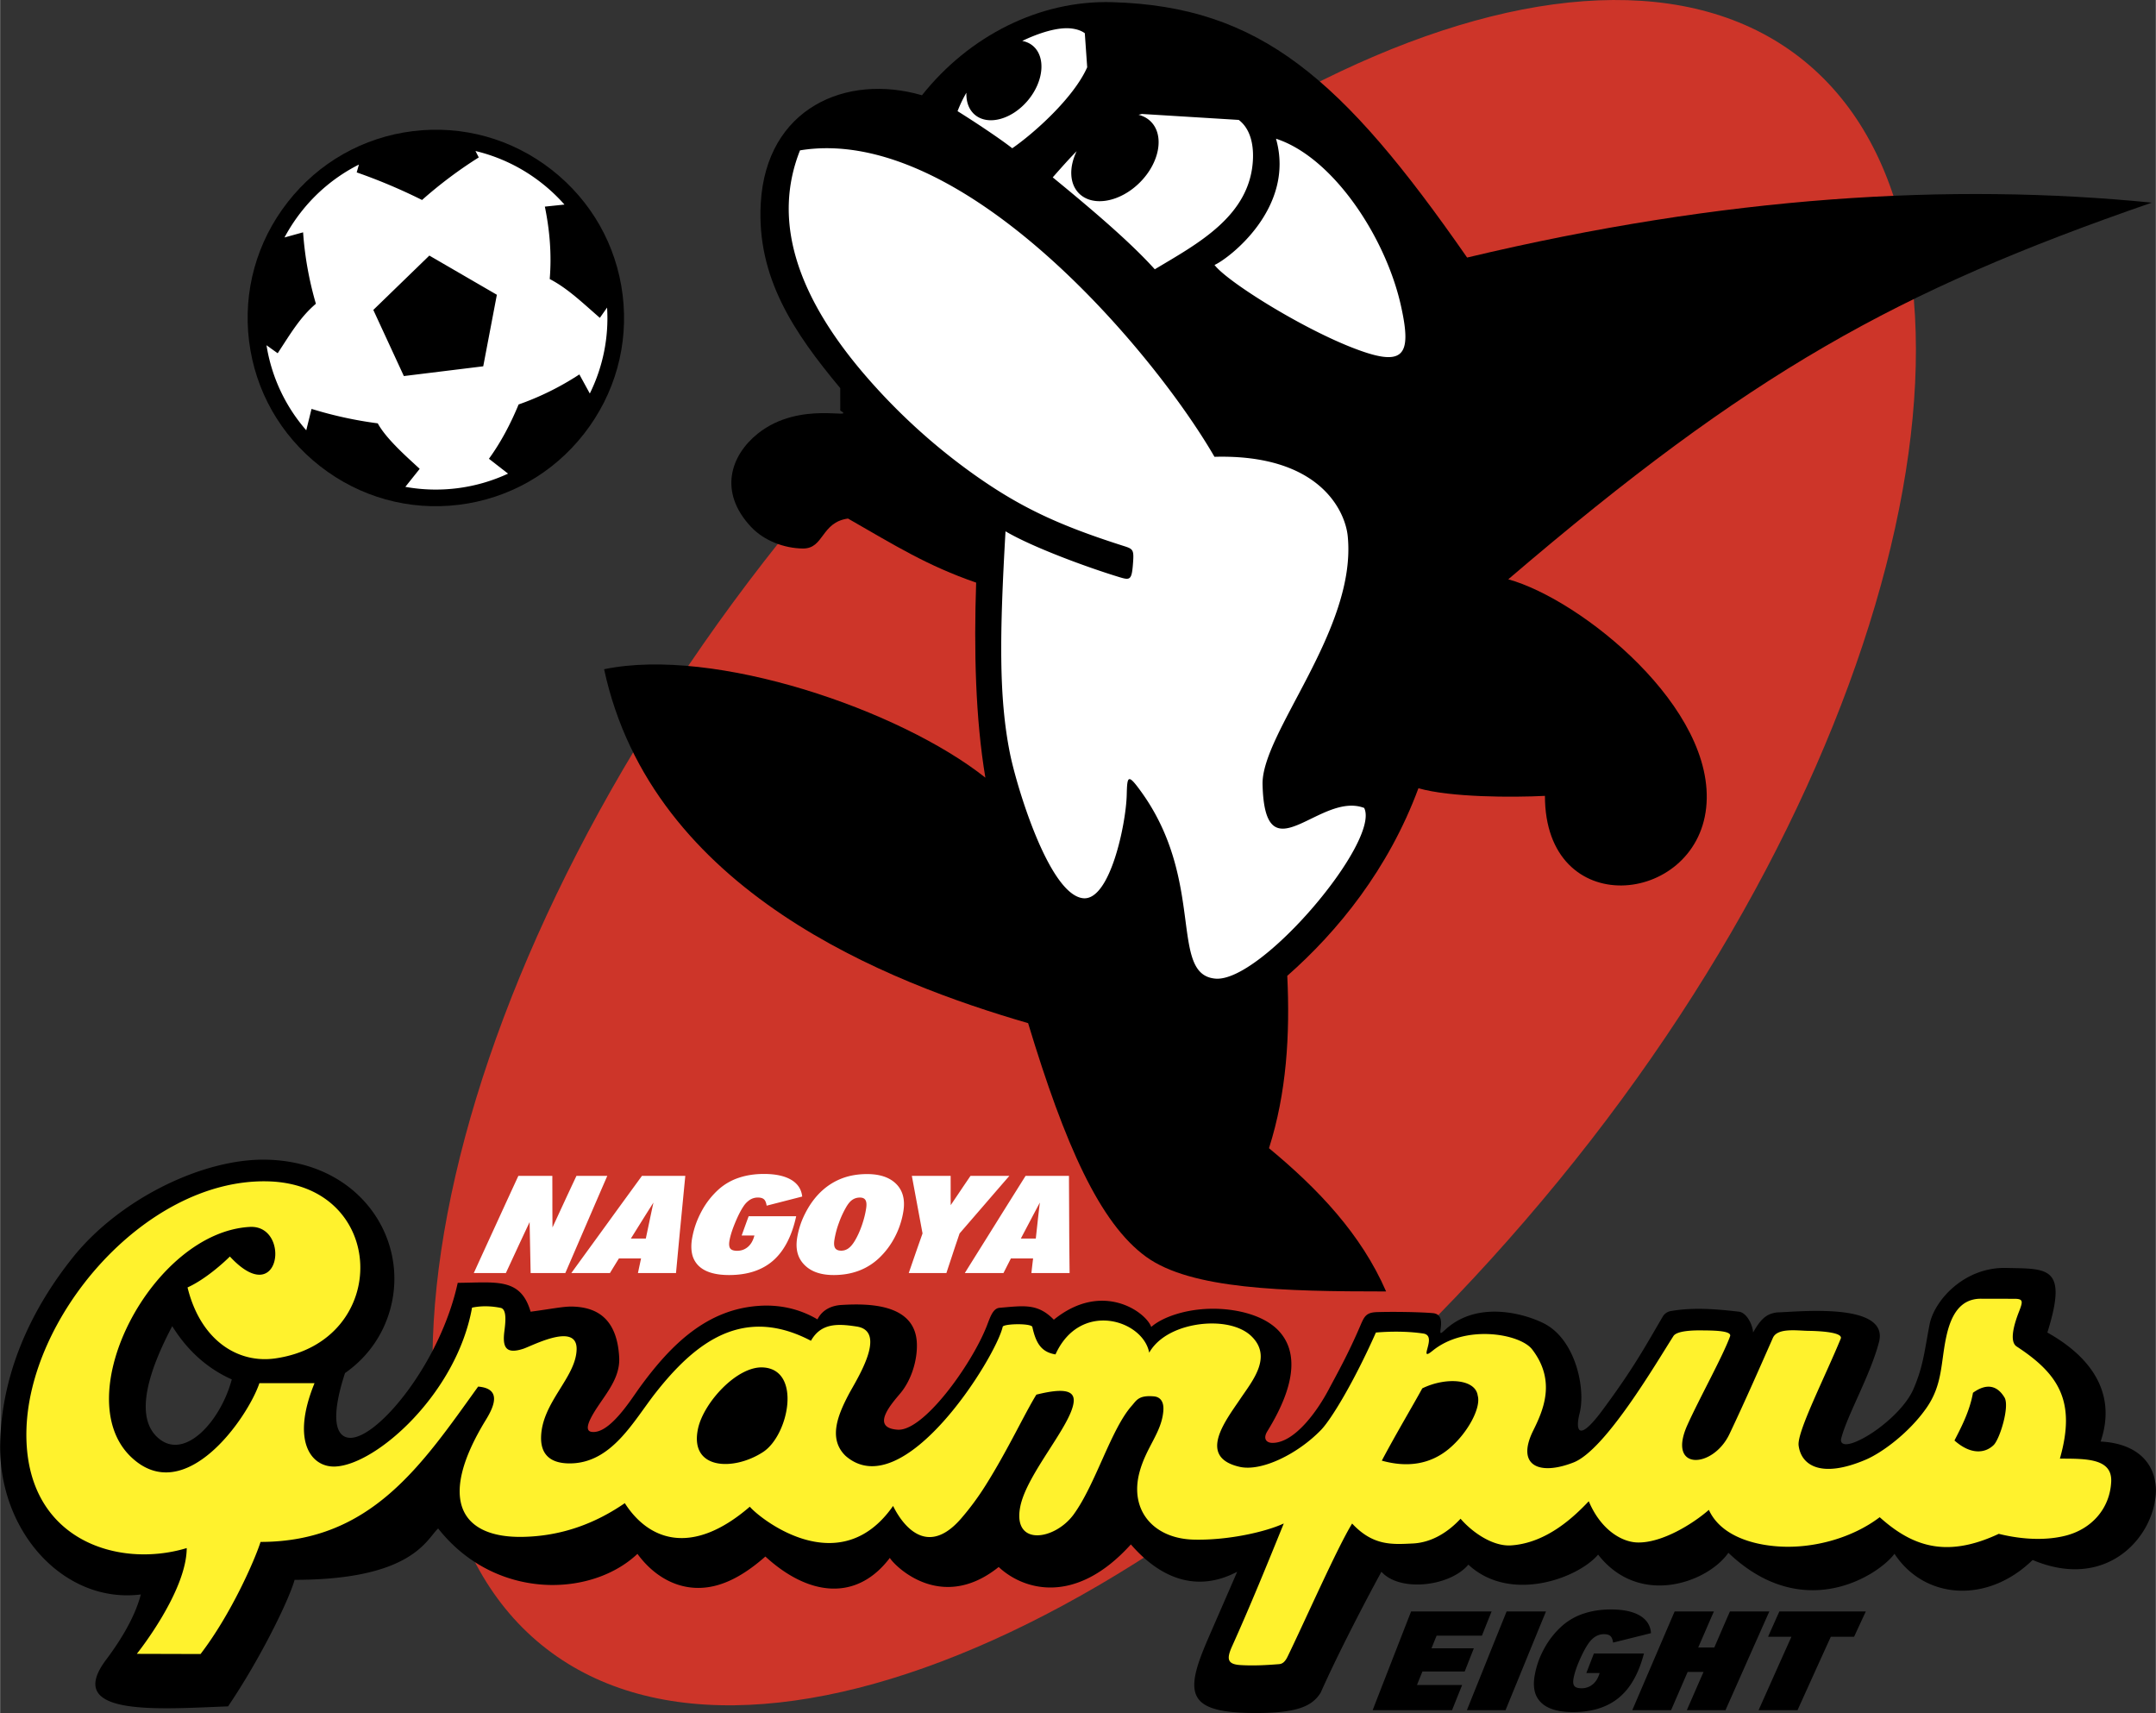 <svg xmlns="http://www.w3.org/2000/svg" width="2500" height="1986" viewBox="0 0 216.281 171.836"><rect x="0" y="0" width="216.281" height="171.836" fill="#333333" stroke="none"/><path d="M41.414 13.155c-4.993.613-9.456 3.143-12.567 7.125-3.11 3.981-4.486 8.924-3.874 13.917.613 4.993 3.144 9.456 7.125 12.567 3.981 3.111 8.924 4.487 13.917 3.874s9.456-3.144 12.566-7.125 4.486-8.924 3.874-13.917c-.613-4.993-3.144-9.456-7.125-12.567s-8.924-4.487-13.916-3.874z"/><path d="M60.894 30.854l-.725 1.031c-1.843-1.603-3.271-2.983-5.03-3.894.205-2.466 0-4.882-.488-7.264l1.968-.206a17.41 17.41 0 0 0-2.315-2.178 17.208 17.208 0 0 0-6.615-3.195l.332.642a43.467 43.467 0 0 0-5.692 4.271 55.92 55.92 0 0 0-6.556-2.767l.223-.786a17.2 17.2 0 0 0-5.834 4.8 17.557 17.557 0 0 0-1.633 2.513l1.866-.516c.169 2.42.597 4.809 1.284 7.166-1.568 1.331-2.522 2.964-3.833 4.965l-1.122-.803a17.025 17.025 0 0 0 3.988 8.53l.53-2.146a39.956 39.956 0 0 0 6.644 1.45c.856 1.571 2.923 3.371 4.207 4.564l-1.439 1.806c1.683.305 3.418.359 5.16.145a17.18 17.18 0 0 0 5.143-1.47L49.04 46.02c1.199-1.654 2.167-3.489 2.977-5.446a28.125 28.125 0 0 0 6.096-3.014l1.048 1.915a17.03 17.03 0 0 0 1.733-8.621zm-12.425 5.891l-7.964.978-3.065-6.634 5.622-5.452 6.774 3.931-1.367 7.177z" fill="#fff"/><path d="M181.523 6.553c20.924 17.982 10.382 68.502-25.17 111.894-35.552 43.392-81.615 64.117-102.54 46.135C32.888 146.6 44.356 95.616 79.908 52.224 115.46 8.832 160.599-11.429 181.523 6.553z" fill="#cd3529"/><path d="M17.266 133.03c1.535 2.466 3.527 4.248 5.975 5.343-1.089 4.103-4.643 8.13-7.309 5.94-2.637-2.164-.884-7.077 1.334-11.283zm17.336 4.703c3.506-2.444 5.05-6.27 4.946-9.805-.174-5.896-4.93-11.422-12.824-11.597-6.394-.142-14.763 3.973-19.42 9.792-4.513 5.64-7.166 12.017-7.301 18.678-.182 8.917 6.481 16.106 14.112 15.144-.663 2.539-2.332 5.014-3.488 6.553-4.312 5.743 5.3 4.931 12.239 4.673 3.191-4.704 6.089-10.599 6.678-12.695 11.894 0 13.266-4.141 14.401-5.151 3.074 3.896 7.296 5.605 11.263 5.668 3.391.052 6.595-1.1 8.732-3.122 1.406 1.931 3.413 3.281 5.747 3.407 2.06.109 4.348-.721 7.087-3.14 4.298 3.949 9.126 4.572 12.49.136.243.524 4.979 5.678 10.918.915 2.45 2.3 7.671 3.93 13.262-2.266 2.427 2.794 4.756 3.672 6.686 3.734 1.704.053 3.098-.528 3.979-.991-.896 2.089-1.925 4.413-2.986 6.872-2.276 5.277-2.078 7.22 4.419 7.297 4.72.056 6.115-.731 6.944-2.036 1.701-3.839 4.458-9.134 6.096-12.133 1.848 2.068 6.878 1.484 8.723-.713 4.184 3.891 10.994 1.383 13.018-1.007 4.133 5.309 10.991 2.803 13.069-.182 7.554 7.202 15.111 2.203 16.664.099 2.988 4.562 9.286 5.074 13.861.622 7.295 3.076 11.976-2.096 12.34-6.474.241-2.899-1.567-5.211-5.519-5.405 1.501-4.393-.414-8.176-5.344-10.937 2.113-6.719-.026-6.378-4.124-6.479-4.214-.104-7.226 3.258-7.696 5.683-.503 2.597-.619 4.167-1.614 6.463-.836 1.927-3.187 3.879-4.744 4.77-2.115 1.213-2.651.761-2.505.191.587-2.31 2.923-6.336 3.792-9.672 1.071-4.124-8.575-2.981-10.197-2.977-.944.123-1.558.455-2.435 2.02-.033-.733-.631-2.028-1.468-2.095-2.254-.26-4.516-.446-6.76-.062a1.178 1.178 0 0 0-.82.536c-1.836 3.123-2.892 5.13-6.07 9.421-2.443 3.299-2.716 1.989-2.288.308.624-2.442-.38-7.269-3.43-8.94-1.621-.888-6.628-2.57-10.026.529-.567.518-.558.478-.47-.207.09-.703.014-1.366-.809-1.435-1.301-.109-3.843-.155-5.591-.101-1.059.032-1.265.403-1.653 1.314-1.244 2.914-2.414 4.979-3.215 6.491-1.117 2.106-3.381 5.297-5.599 5.313-.662.005-.984-.439-.533-1.17 3.171-5.142 2.834-8.233 1.166-10.041-1.493-1.618-4.276-2.244-6.609-2.245-2.816 0-5.163.892-6.209 1.829-.506-1.472-4.885-4.688-9.771-.731-1.613-1.644-2.955-1.407-5.446-1.192-.71.062-.963 1.035-1.338 1.961-1.564 3.868-6.312 10.449-8.894 10.266-2.794-.198-.549-2.66.289-3.664 1.091-1.308 1.711-3.297 1.647-4.996-.152-4.02-4.917-4.012-7.566-3.852-1.048.063-1.943.517-2.408 1.446-1.892-1.12-3.92-1.487-5.861-1.357-5.208.346-8.797 3.828-11.961 8.172-.881 1.21-3.038 4.729-4.844 4.468-.558-.081-.412-.699-.077-1.362.985-1.951 2.979-3.694 2.852-6.105-.224-4.233-2.597-5.021-4.619-5.099-.919-.037-2.123.228-4.269.513-1.006-3.435-3.411-2.926-7.312-2.895-1.755 8.061-8.021 15.604-10.794 15.548-1.449-.03-2.005-1.94-.513-6.501z"/><path d="M92.486 9.556c-7.596-2.211-15.634 1.262-16.175 10.842-.421 7.457 3.348 12.985 7.975 18.536l.003 2.248c1.713 1.018-4.016-1.089-8.271 2.311-2.737 2.188-3.968 5.851-.688 9.353 1.306 1.395 3.336 2.16 5.215 2.176 2.127.019 1.803-2.633 4.52-3.005 4.759 2.722 7.943 4.732 12.857 6.427-.229 6.777-.074 13.605.925 19.563-8.558-6.79-27.166-13.177-38.252-10.875 4.808 22.351 28.641 31.47 42.54 35.503 3.692 12.197 7.188 20.069 11.844 23.44 4.495 3.254 13.748 3.474 24.074 3.474-2.496-5.737-6.797-10.271-11.75-14.371 1.763-5.534 2.118-11.349 1.834-17.291 5.058-4.45 10.147-10.685 13.159-18.818 3.212.925 9.48.93 12.692.766 0 12.549 15.114 11.021 16.176 1.2 1.074-9.941-12.507-20.883-19.854-22.925 24.253-20.736 38.818-28.881 64.567-37.784-20.213-2-42.754-.675-68.696 5.509C134.645 7.808 126.381.642 111.566.217c-7.301-.21-14.346 3.389-19.08 9.339z"/><path d="M128.006 13.915c5.687 1.844 10.993 9.826 12.536 16.758 1.149 5.166.288 6.275-5.161 4.09-5.211-2.091-12.346-6.583-13.542-8.185 1.364-.596 8.145-5.684 6.167-12.663zM113.654 56.577c.107-1.395.046-1.497-.857-1.785-6.447-2.053-10.339-3.825-15.077-7.184a61.346 61.346 0 0 1-11.251-10.334c-6.51-7.712-9.016-15.153-6.219-22.191 16.304-2.672 35.51 20.235 41.582 30.74 10.584-.288 13.115 5.471 13.368 7.943.953 9.335-8.669 19.749-8.543 24.93.229 9.398 5.732.65 10.194 2.351 1.656 3.312-10.322 17.516-14.924 17.122-4.674-.399-.978-9.74-7.411-18.697-1.398-1.945-1.437-1.634-1.488.294-.077 2.904-1.681 10.631-4.381 10.337-3.418-.373-6.679-11.259-7.334-14.533-1.128-5.626-1.038-11.902-.445-22.273 2.69 1.591 8.208 3.62 11.43 4.599 1.055.318 1.232.303 1.356-1.319zM124.27 12.029l-9.705-.597c-.121.025-.233.056-.351.083.472.118.895.343 1.234.682 1.378 1.378.884 4.12-1.1 6.104s-4.727 2.478-6.104 1.1c-.978-.978-1.009-2.642-.238-4.235-.774.781-1.546 1.658-2.4 2.625 4.167 3.413 7.804 6.529 10.24 9.222 4.246-2.553 9.669-5.357 9.852-11.158.041-1.334-.24-2.921-1.428-3.826z" fill="#fff"/><path d="M114.214 11.515c-1.449-.362-3.375.286-4.871 1.782a6.931 6.931 0 0 0-1.338 1.869c1.741-1.755 3.498-3.01 6.209-3.651z"/><path d="M108.823 3.331c-.316-.233-.749-.399-1.323-.471-1.409-.175-3.352.478-4.953 1.245.395.076.758.234 1.063.49 1.325 1.111 1.1 3.573-.5 5.48-1.6 1.907-3.985 2.556-5.31 1.444-.612-.514-.889-1.317-.857-2.219a12.802 12.802 0 0 0-.886 1.851c1.589.988 4.202 2.713 5.487 3.721 2.103-1.446 6.145-5.018 7.519-8.123l-.24-3.418z" fill="#fff"/><path d="M99.984 5.641c.482-.405 1.439-.998 2.562-1.536-1.32-.251-3.015.466-4.247 1.934-.861 1.025-1.319 2.211-1.357 3.261a13.91 13.91 0 0 1 3.042-3.659z"/><path d="M47.52 127.706c.755-1.66 1.511-3.308 2.259-4.938.742-1.619 1.479-3.225 2.214-4.815h3.409c-.002.853.006 1.711.004 2.571-.002.864.006 1.733.01 2.605l1.205-2.605c.398-.86.8-1.718 1.2-2.571h3.095c-.692 1.591-1.385 3.198-2.083 4.815l-2.13 4.938h-3.479l-.052-2.573-.051-2.541c-.397.844-.796 1.691-1.19 2.541l-1.193 2.573H47.52zm9.785 0c1.202-1.66 2.406-3.308 3.587-4.938 1.171-1.618 2.345-3.225 3.502-4.815h4.348c-.156 1.591-.308 3.198-.467 4.815-.16 1.63-.31 3.278-.466 4.938h-3.82l.313-1.468h-2.221c-.304.489-.602.976-.901 1.468h-3.875zm5.976-3.464h1.499l.382-1.812c.126-.601.252-1.199.384-1.796-.378.597-.758 1.195-1.133 1.796l-1.132 1.812zm11.815-2.236h4.771c-.214.987-.515 1.851-.896 2.589-.383.742-.847 1.356-1.398 1.843-1.106.976-2.59 1.465-4.438 1.465-1.435 0-2.471-.323-3.102-.971a2.357 2.357 0 0 1-.618-1.188c-.096-.466-.09-1.002.024-1.609.089-.472.212-.934.373-1.38.161-.447.361-.883.593-1.307a8.05 8.05 0 0 1 1.689-2.143 5.738 5.738 0 0 1 2.003-1.154c.763-.26 1.607-.389 2.54-.389 1.153 0 2.063.197 2.723.584.664.393 1.03.952 1.11 1.683-1.188.306-2.376.61-3.567.915-.048-.303-.134-.517-.267-.636-.136-.122-.338-.18-.614-.18-.287 0-.545.074-.783.218a2.24 2.24 0 0 0-.665.672c-.285.426-.562.981-.842 1.659-.281.68-.469 1.266-.557 1.761-.067.378-.038.645.077.799.115.155.345.233.689.233.428 0 .785-.133 1.092-.4.303-.263.515-.642.641-1.131h-1.279c.233-.647.464-1.291.701-1.933zm8.602 2.39c-.056.369-.029.638.08.807.107.168.312.255.609.255.261 0 .5-.075.718-.231.213-.152.425-.397.63-.735.264-.435.507-.959.721-1.574.212-.61.355-1.189.435-1.738.052-.361.028-.628-.073-.795-.102-.17-.285-.254-.555-.254-.287 0-.533.074-.753.221-.222.147-.417.385-.611.71a9.27 9.27 0 0 0-.741 1.595 9.043 9.043 0 0 0-.46 1.739zm-.078 3.507c-1.28 0-2.261-.34-2.93-1.024a2.644 2.644 0 0 1-.686-1.189c-.118-.45-.131-.955-.042-1.514a8.59 8.59 0 0 1 .335-1.343c.147-.439.341-.871.568-1.297.453-.848.999-1.558 1.634-2.127a6.285 6.285 0 0 1 2.035-1.229c.734-.269 1.553-.405 2.444-.405 1.27 0 2.233.319 2.896.963.331.32.559.703.687 1.143.127.44.154.941.078 1.501a8.164 8.164 0 0 1-.304 1.335 8.09 8.09 0 0 1-.53 1.295 7.91 7.91 0 0 1-1.62 2.185c-.6.565-1.285.994-2.048 1.279-.756.284-1.596.427-2.517.427zm7.851-9.95h3.894c-.002.488.002.977 0 1.465-.002.489.002.981.006 1.474.33-.492.666-.984.994-1.474.328-.489.661-.978.993-1.465h3.899c-.828.951-1.653 1.908-2.482 2.868l-2.515 2.909c-.22.658-.448 1.317-.664 1.978-.217.663-.441 1.33-.659 1.998h-3.778l.69-1.998c.229-.661.463-1.32.695-1.978l-.54-2.909-.533-2.868zm5.312 9.753c1.033-1.66 2.07-3.308 3.085-4.938 1.007-1.618 2.017-3.224 3.014-4.815h4.353c.005 1.592.017 3.198.022 4.815.005 1.63.023 3.278.041 4.938h-3.832c.055-.492.109-.98.17-1.468h-2.228l-.746 1.468h-3.879zm5.625-3.464h1.499l.198-1.812c.065-.6.137-1.198.208-1.796-.318.598-.637 1.196-.951 1.796-.316.602-.638 1.207-.954 1.812z" fill="#fff"/><path d="M137.704 171.552c.63-1.628 1.269-3.268 1.91-4.912.645-1.654 1.294-3.316 1.945-4.989h8.077c-.327.812-.652 1.621-.971 2.428h-4.545c-.175.424-.345.847-.515 1.269h4.25c-.308.776-.615 1.55-.917 2.322h-4.241c-.184.452-.368.902-.546 1.354h4.531c-.341.845-.678 1.688-1.013 2.529l-7.965-.001zm9.453 0c.652-1.628 1.316-3.268 1.974-4.912.662-1.654 1.337-3.316 2.011-4.989h3.949c-.689 1.672-1.37 3.335-2.046 4.989l-2.01 4.912h-3.878zm12.743-5.688h5.02c-.259 1.005-.603 1.877-1.021 2.618-.417.738-.918 1.348-1.504 1.828-1.163.956-2.69 1.434-4.592 1.434-1.474 0-2.539-.314-3.193-.949a2.314 2.314 0 0 1-.654-1.171c-.104-.462-.1-.998.012-1.605.088-.474.212-.939.375-1.394.164-.454.372-.899.615-1.333a8.396 8.396 0 0 1 1.782-2.221 6.139 6.139 0 0 1 2.146-1.211c.82-.273 1.73-.411 2.723-.411 1.24 0 2.209.207 2.904.618.692.411 1.064.999 1.116 1.76a5234.5 5234.5 0 0 1-3.805.947c-.041-.313-.131-.535-.267-.658-.141-.127-.36-.186-.648-.186a1.6 1.6 0 0 0-.832.227c-.256.151-.498.38-.717.695-.304.437-.604 1.005-.904 1.696-.3.689-.497 1.28-.592 1.776-.072.378-.046.645.073.798.121.156.358.232.718.232a1.72 1.72 0 0 0 1.136-.397c.316-.263.542-.642.684-1.132h-1.334c.254-.653.506-1.306.759-1.961zm3.851 5.688l2.107-4.912 2.141-4.989h3.939c-.264.605-.532 1.211-.791 1.814-.257.601-.524 1.203-.78 1.801h1.614l.776-1.801c.26-.603.525-1.209.791-1.814h3.953c-.747 1.672-1.485 3.337-2.219 4.989l-2.18 4.912h-3.878l.833-1.912c.278-.638.558-1.28.842-1.922h-1.594l-.833 1.922-.828 1.912h-3.893zm16.579 0h-3.907l1.633-3.659a1334.3 1334.3 0 0 1 1.662-3.704h-2.344c.373-.843.751-1.688 1.132-2.538h8.674c-.396.849-.786 1.695-1.175 2.539l-2.335-.001c-.566 1.239-1.128 2.475-1.685 3.704-.552 1.223-1.105 2.444-1.655 3.659z"/><path d="M197.933 139.713c-.341 1.934-1.283 3.654-1.857 4.787 1.624 1.443 3.059 1.3 3.925.463.629-.608 1.625-3.887 1.095-4.774-.649-1.085-1.671-1.554-3.163-.476zm-55.25-.444c-1.018 1.855-2.623 4.54-4.062 7.252 2.568.72 4.861.371 6.732-1.185 1.849-1.536 3.248-4.097 2.89-5.339-.22-1.657-3.155-1.894-5.56-.728zm63.967 7.051c2.691 0 5.269-.014 5.15 2.327-.138 2.699-1.972 4.727-4.539 5.391-1.833.474-4.173.461-6.741-.174-2.094.98-3.897 1.38-5.515 1.322-2.442-.089-4.464-1.224-6.43-2.991-2.773 2.107-6.675 3.159-10.119 2.936-2.947-.19-5.909-1.231-7.021-3.671-1.637 1.43-4.726 3.33-7.159 3.27-1.666-.041-3.731-1.366-4.889-4.136-1.319 1.378-4.106 4.183-7.792 4.428-1.822.121-3.867-1.278-5.073-2.674-1.207 1.303-2.854 2.391-4.789 2.483-2.059.098-3.983.26-6.089-2.001-1.484 2.405-4.72 9.737-6.475 13.35-.289.593-.569.732-.86.755-1.208.096-2.554.178-3.893.091-1.303-.083-1.381-.629-.817-1.882 1.827-4.054 3.521-8.214 5.188-12.321-1.814.844-5.609 1.711-9.063 1.619-3.971-.107-6.436-2.904-5.418-6.741.674-2.543 2.224-3.987 2.396-6.173.079-.992-.357-1.401-.944-1.454-1.543-.138-1.752.412-2.22.937-2.09 2.353-3.618 7.852-5.822 10.893-1.898 2.618-6.19 3.268-5.362-.797.673-3.303 5.145-8.152 5.354-10.495.093-1.041-.794-1.449-3.743-.712-1.136 1.825-2.898 5.611-5.068 9.056a27.109 27.109 0 0 1-2.512 3.403c-4.008 4.584-6.564-.845-6.798-1.293-1.937 2.775-4.218 3.711-6.388 3.719-3.869.013-7.388-2.923-7.986-3.643-5.844 5.043-10.172 3.347-12.542-.356-2.957 2.039-6.358 3.317-10.267 3.382-6.128.104-8.62-3.676-3.669-11.742.837-1.364 1.602-3.139-.777-3.334-5.603 7.778-10.715 15.582-21.832 15.582-.569 1.792-2.936 7.222-6.019 11.246l-6.394-.018c.062-.077 4.99-6.241 5.006-10.61-6.939 2.1-16.261-.857-16.085-11.675.093-5.698 2.982-11.917 7.342-16.742 4.499-4.977 10.564-8.47 16.742-8.374 12.202.188 12.604 16.089.878 17.765-3.705.53-7.476-1.761-8.796-7.119 1.801-.815 3.655-2.509 4.249-3.104 2.862 3.094 4.448 1.697 4.551-.077.081-1.379-.736-2.988-2.547-2.891-9.721.522-18.311 16.931-11.936 23.061 5.399 5.191 11.715-3.903 12.893-7.385l5.531-.002c-2.383 5.825-.337 8.463 2.079 8.362 4.142-.175 12.193-7.352 13.725-15.939.906-.188 1.862-.18 2.866.023.644.13.493 1.449.376 2.363-.206 1.624.177 2.302 1.899 1.741.569-.185 2.63-1.247 4.022-1.258.781-.005 1.351.32 1.329 1.315-.062 2.831-3.508 5.329-3.566 8.834-.024 1.473.684 2.598 2.836 2.608 4.258.02 6.435-4.265 8.679-7.111 1.489-1.888 3.103-3.609 4.906-4.82 2.946-1.979 6.401-2.599 10.655-.37 1.025-1.817 2.733-1.715 4.59-1.429 3.157.487-.066 5.409-.8 6.802-1.113 2.116-2.077 4.484-.305 6.183 5.801 5.026 15.064-9.904 15.752-12.958.05-.305 2.764-.379 2.972 0 .387 1.806 1.013 2.548 2.324 2.77 2.483-5.465 8.798-3.449 9.402-.174 1.209-2.117 4.174-2.986 6.529-2.926 1.537.04 2.911.469 3.75 1.296 2.112 2.082.05 4.493-1.143 6.27-1.436 2.139-4.366 5.826-.064 6.811 2.198.502 5.833-1.29 8.165-3.697 1.023-1.056 3.298-4.8 5.508-9.774 1.493-.13 3.246-.129 4.755.099.789.12.57.902.416 1.489-.137.518-.219.837.506.246 3.311-2.704 8.8-1.706 10-.143 2.455 3.197 1.079 6.172.1 8.156-1.729 3.503.591 4.538 4.053 3.184 3.206-1.254 8.289-9.976 10.019-12.675.333-.529 1.897-.584 2.846-.572.948.013 3.012-.007 2.845.572-.718 2-3.081 6.233-4.287 8.915-2.087 4.641 2.559 4.395 4.213.923 1.528-3.206 3.194-7.01 4.362-9.655.458-1.042 2.438-.724 3.576-.709 1.138.015 3.497.142 3.232.784-1.637 3.976-4.4 9.365-4.225 10.718.258 1.998 2.253 3.32 6.708 1.432 1.726-.732 4.44-2.783 6.129-5.217 1.638-2.358 1.41-4.534 1.986-7.164.455-2.075 1.354-3.78 3.47-3.776l3.301.007c.927-.006.94.211.532 1.249-.497 1.262-1.021 3.032-.251 3.535 4.262 2.784 5.97 5.536 4.337 11.251zm-130.118-9.15c-2.604-.138-5.945 3.523-6.512 6.13-.903 4.153 3.57 4.288 6.528 2.353 2.577-1.686 3.898-8.274-.016-8.483z" fill="#fff22d"/></svg>